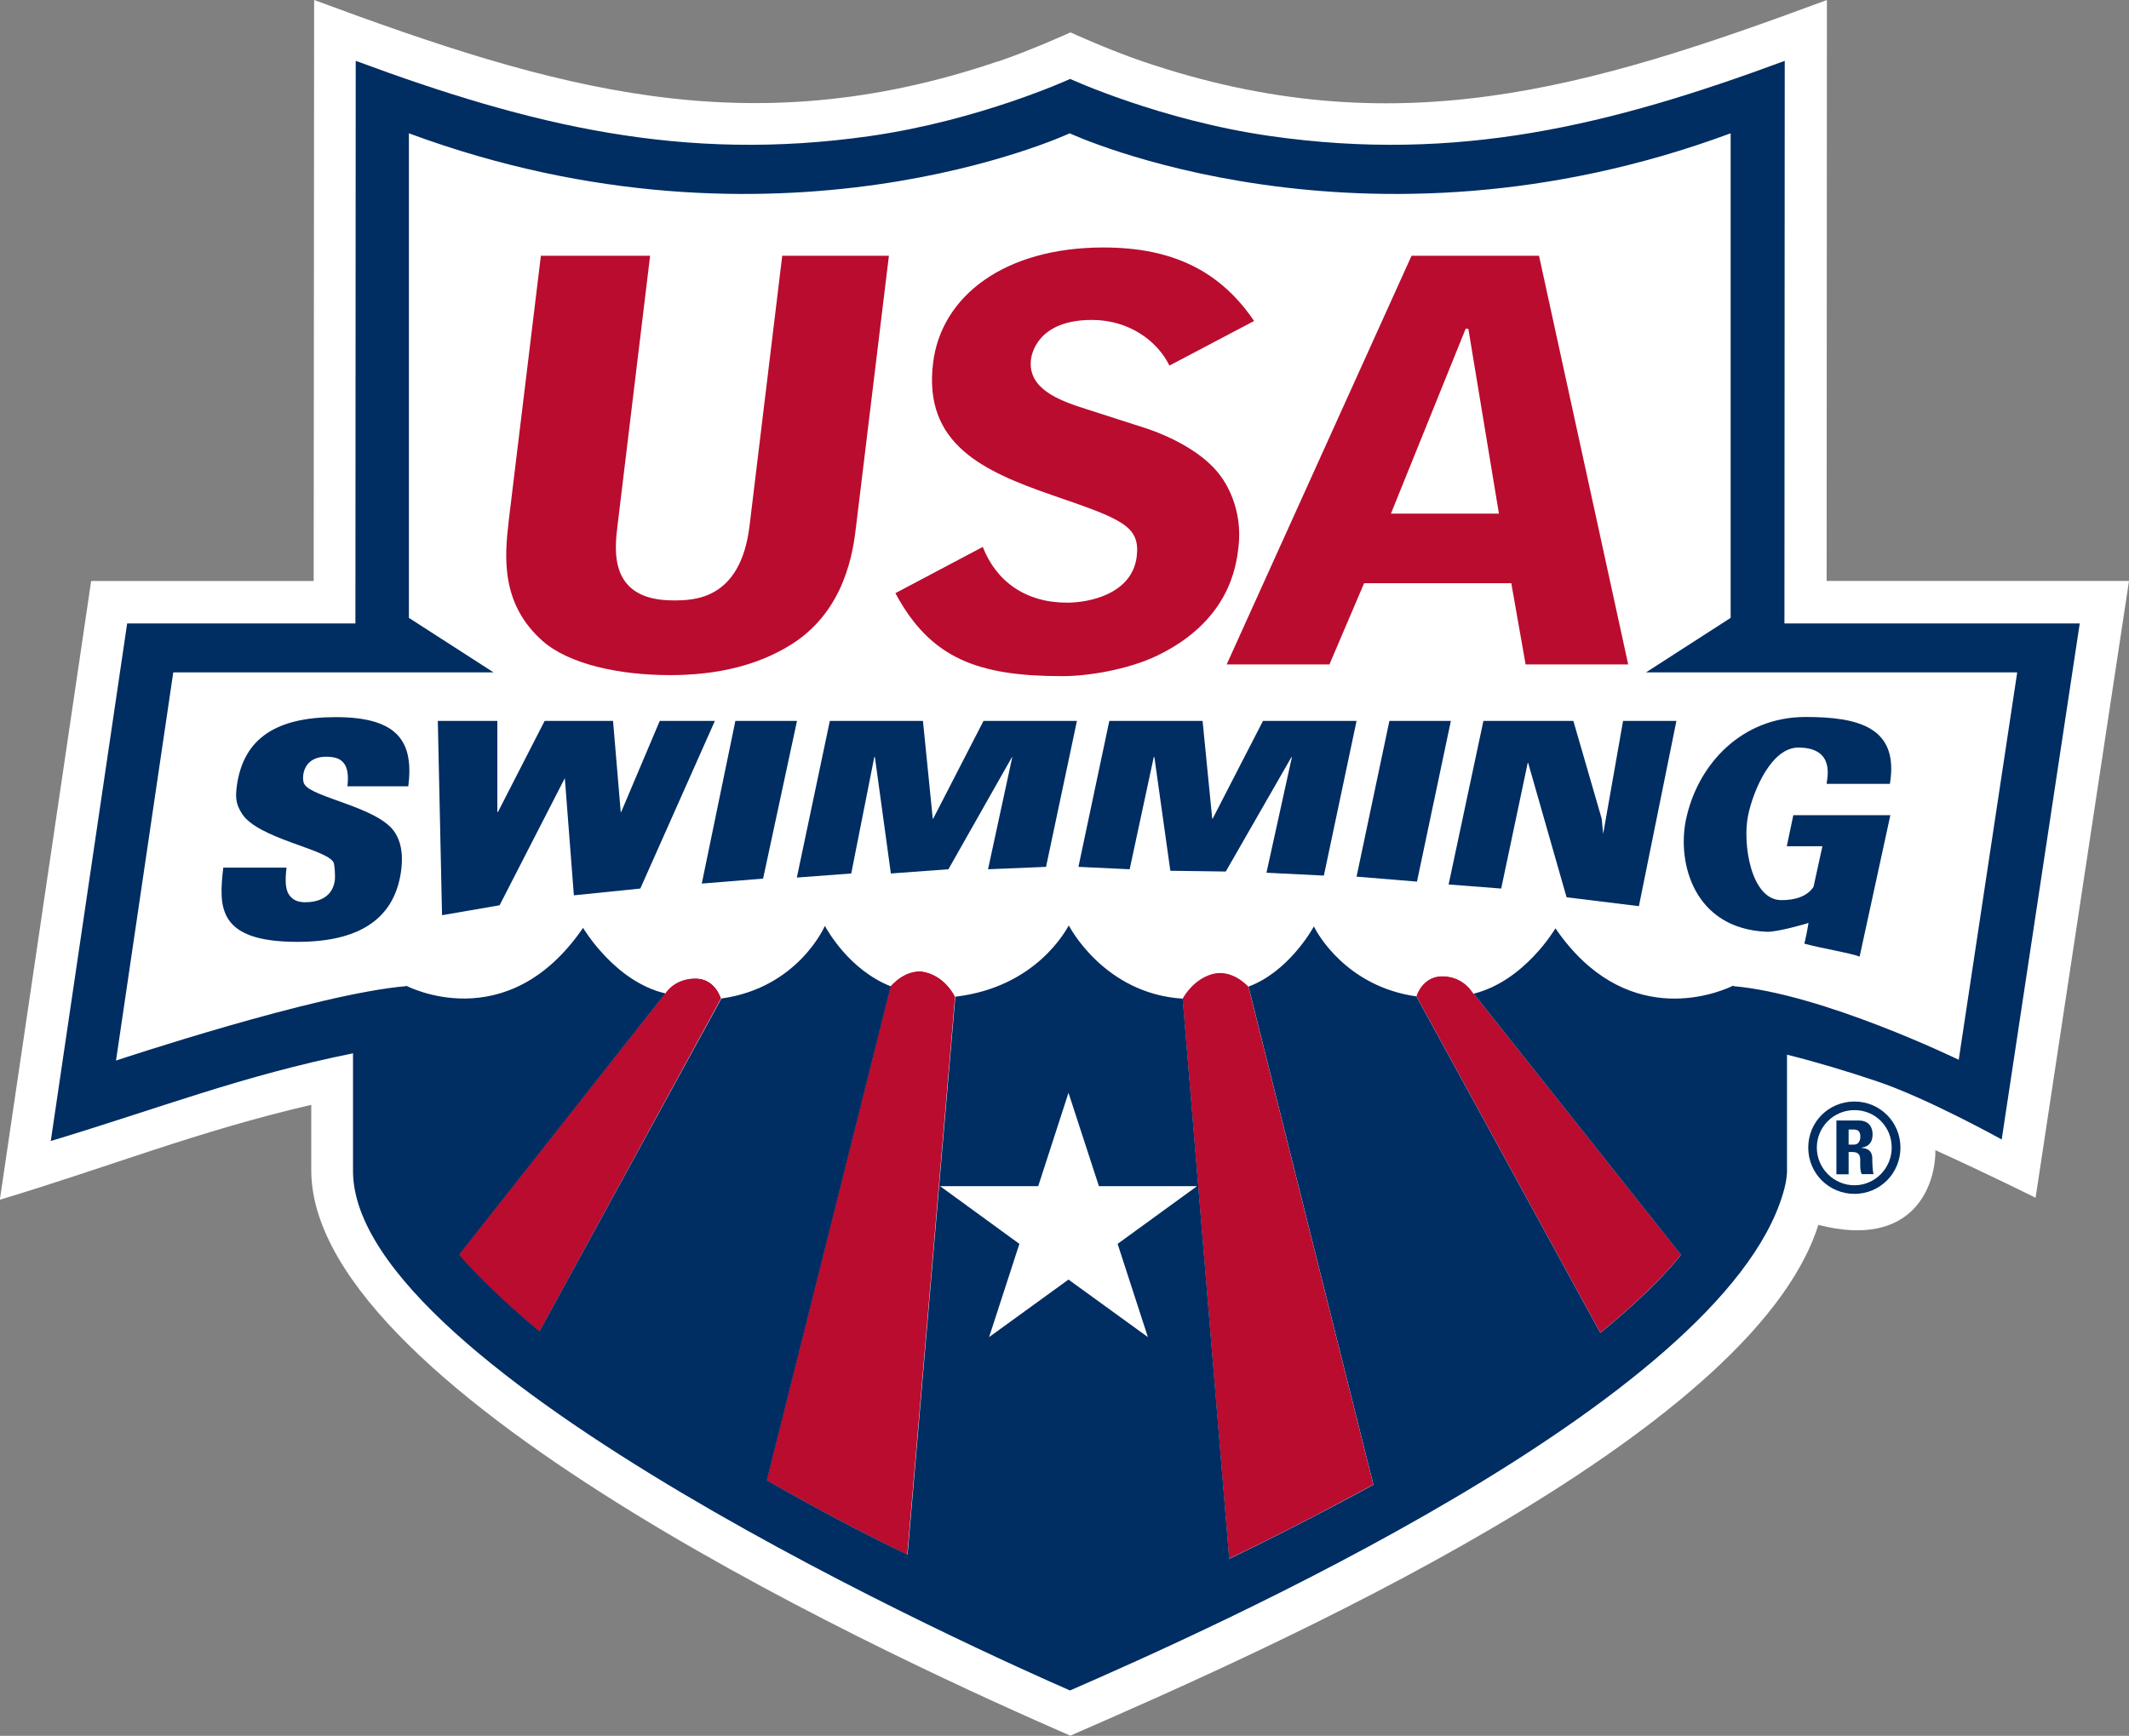 <svg xmlns="http://www.w3.org/2000/svg" id="uuid-0fe60424-7214-4fea-b447-366d7530a379" viewBox="0 0 141.31 115.24"><rect x="0" y="0" width="141.31" height="115.24" fill="#808080" stroke="none"/><g id="uuid-ec8dc82c-5f65-498f-b2fe-316214e62596"><path d="M66.25,4.08c2.24-.76,4.8-1.93,4.8-1.93,0,0,2.56,1.17,4.8,1.93,16.64,5.66,29.44,1.85,45.41-4.08l-.02,38.57h20.07l-6.2,40.95s-3.37-1.68-6.65-3.16c.02,2.29-1.41,6.59-7.77,4.96-4.44,14.11-36.85,28.33-49.65,33.91-10.37-4.52-50.25-22.49-50.38-37.47v-4.41c-7.51,1.74-13.3,4.08-20.67,6.3l6.06-41.08h14.77L20.85,0c15.97,5.92,28.77,9.72,45.4,4.07h0Z" style="fill:#fff; stroke-width:0px;"></path><path d="M46.07,64.94c-1.41.04-1.95,1.04-1.95,1.04l-13.69,17.33s1.8,2.17,5.38,5.09l12.05-22.12s-.39-1.38-1.8-1.34Z" style="fill:#ba0c2f; stroke-width:0px;"></path><path d="M61.48,64.54c-1.34-.35-2.38.94-2.38.94l-8.22,32.79s4.36,2.55,9.34,4.94l3.17-37.04s-.58-1.28-1.92-1.62Z" style="fill:#ba0c2f; stroke-width:0px;"></path><path d="M97.72,65.85s-.54-1-1.95-1.05c-1.41-.04-1.76,1.34-1.76,1.34l12.21,22.34c3.93-3.21,5.35-5.19,5.35-5.19l-13.85-17.45Z" style="fill:#ba0c2f; stroke-width:0px;"></path><path d="M80.47,64.64c-1.33.35-1.98,1.65-1.98,1.65l3.09,37.19c4.98-2.38,9.57-4.92,9.57-4.92l-8.29-33.07s-1.05-1.2-2.39-.86Z" style="fill:#ba0c2f; stroke-width:0px;"></path><path d="M109.23,44.64l5.62-3.62V8.85c-24.45,9.06-43.87,0-43.87,0,0,0-19.41,9.06-43.86,0v32.17l5.62,3.62H11.49l-3.8,25.77s13.3-4.44,19.26-4.94v-.03s6.68,3.55,11.74-3.84c0,0,2.03,3.53,5.47,4.36,0,0,.54-.96,1.94-1,1.4-.04,1.76,1.34,1.77,1.34,5.03-.63,6.86-4.83,6.86-4.83,1.63,2.95,3.99,3.88,4.37,4.01.09-.11,1.12-1.27,2.38-.93,1.33.35,1.92,1.61,1.92,1.62.33-.02,4.96-.35,7.52-4.73,0,0,2.3,4.56,7.57,4.86.05-.09.71-1.3,2-1.64,1.27-.33,2.27.73,2.37.84.38-.14,2.71-1.06,4.33-4,0,0,1.81,3.99,6.81,4.65.1-.29.55-1.35,1.76-1.34,1.41,0,2.04,1.17,2.04,1.17,3.4-.84,5.43-4.34,5.43-4.34,5.06,7.38,11.81,3.84,11.81,3.84,5.95.51,14.94,4.88,14.94,4.88l3.89-25.7h-24.64s0,0,0,0Z" style="fill:#fff; stroke-width:0px;"></path><path d="M123.09,73.13c-1.71,0-3.07,1.35-3.07,3.06s1.37,3.07,3.07,3.07,3.05-1.37,3.05-3.07-1.36-3.06-3.05-3.06h0ZM123.09,78.69c-1.38,0-2.5-1.13-2.5-2.5s1.11-2.49,2.5-2.49,2.47,1.11,2.47,2.49-1.12,2.5-2.47,2.5h0ZM122.7,76.48h.21c.62,0,.56.36.56.78,0,.24,0,.48.1.69h.79c-.07-.15-.09-.82-.09-1.05,0-.64-.53-.67-.7-.69v-.02c.53-.08.72-.42.72-.87,0-.6-.35-.93-.91-.93h-1.49v3.57h.81v-1.48h0ZM122.7,74.99h.36c.26,0,.42.13.42.47,0,.23-.1.53-.42.53h-.36v-.99h0Z" style="fill:#002d62; fill-rule:evenodd; stroke-width:0px;"></path><path d="M118.44,41.39l.02-37.35c-11.6,4.3-21.74,6.77-34.16,4.99-7.28-1.04-13.27-3.79-13.27-3.79,0,0-5.99,2.75-13.27,3.79-12.41,1.78-22.55-.69-34.15-4.99l-.02,37.35h-15.15l-5.07,34.36c7.14-2.15,12.74-4.35,20.06-5.82v7.86c.11,13.3,42.34,32.15,47.59,34.44,8.96-3.91,43.25-19.11,47.33-33.01.26-.86.26-1.43.26-1.43v-7.77c1.89.47,3.99,1.1,5.95,1.76,3.35,1.12,8.3,3.87,8.3,3.87l5.18-34.26h-19.62s0,0,0,0ZM129.99,70.35s-8.99-4.37-14.94-4.88v-.04s-.06.03-.17.08c-1.08.49-7.06,2.81-11.64-3.88,0,0-2.03,3.49-5.42,4.34l13.75,17.33s-1.42,1.98-5.35,5.19l-12.21-22.34c-4.62-.65-6.56-4.16-6.78-4.6-.02-.03-.02-.05-.02-.05-.19.35-1.76,3.04-4.34,4l8.29,33.07s-4.59,2.53-9.57,4.92l-3.09-37.19s0,0-.01,0c-5.24-.33-7.55-4.86-7.55-4.86-.17.28-2.15,4.1-7.53,4.73l-3.17,37.04c-4.98-2.38-9.34-4.94-9.34-4.94l8.22-32.79c-2.73-1.08-4.18-3.67-4.37-4.01,0,0-1.77,4.12-6.87,4.82l-12.07,22.09c-3.54-2.91-5.34-5.08-5.34-5.08l13.69-17.35c-3.35-.77-5.46-4.35-5.46-4.35-5.06,7.39-11.74,3.84-11.74,3.84v.03c-5.95.5-19.26,4.94-19.26,4.94l3.8-25.77h21.26l-5.62-3.62V8.85c24.46,9.06,43.86,0,43.86,0,0,0,19.41,9.06,43.87,0v32.17l-5.62,3.62h24.64l-3.88,25.71Z" style="fill:#002d62; stroke-width:0px;"></path><polygon points="43.79 47.86 41.23 53.91 41.2 53.91 40.69 47.86 36.15 47.86 33.05 53.91 33.01 53.91 33.01 47.86 29.06 47.86 29.34 60.76 33.16 60.1 37.49 51.66 38.09 59.44 42.5 58.99 47.45 47.86 43.79 47.86" style="fill:#002d62; stroke-width:0px;"></polygon><polygon points="48.81 47.86 46.58 58.66 50.65 58.33 52.9 47.86 48.81 47.86" style="fill:#002d62; stroke-width:0px;"></polygon><polygon points="61.94 54.35 61.91 54.35 61.26 47.86 55.08 47.86 52.89 58.26 56.5 57.99 58.03 50.26 58.07 50.26 59.13 57.99 62.95 57.71 67.17 50.26 67.19 50.26 65.58 57.71 69.43 57.55 71.48 47.86 65.28 47.86 61.94 54.35" style="fill:#002d62; stroke-width:0px;"></polygon><polygon points="80.49 54.35 80.46 54.35 79.82 47.86 73.63 47.86 71.58 57.55 74.98 57.71 76.58 50.26 76.62 50.26 77.68 57.81 81.36 57.86 85.72 50.26 85.75 50.26 84.06 57.94 87.87 58.13 90.04 47.86 83.83 47.86 80.49 54.35" style="fill:#002d62; stroke-width:0px;"></polygon><polygon points="92.22 47.86 90.04 58.2 94.05 58.53 96.3 47.86 92.22 47.86" style="fill:#002d62; stroke-width:0px;"></polygon><polygon points="106.41 55.36 106.31 54.35 104.43 47.86 98.46 47.86 96.15 58.72 99.64 58.99 101.4 50.65 101.43 50.65 103.98 59.57 108.78 60.16 111.27 47.86 107.73 47.86 106.41 55.36" style="fill:#002d62; stroke-width:0px;"></polygon><path d="M118.6,56.18h2.36l-.59,2.7c-.43.65-1.25.88-2.13.88-2.03,0-2.6-3.77-2.21-5.64.37-1.74,1.58-4.49,3.33-4.49,2.53,0,1.88,2.15,1.88,2.41h4.2c.62-3.77-2.09-4.44-5.6-4.44-4.26,0-7.16,3.16-7.93,6.79-.61,2.86.5,7.27,5.36,7.47.69.03,2.77-.57,2.76-.59.03,0-.25,1.38-.27,1.38,1.22.33,3,.6,3.67.86l2.04-9.39h-6.44l-.43,2.04Z" style="fill:#002d62; stroke-width:0px;"></path><path d="M22.28,47.61c-3.92,0-6.09,1.39-6.55,4.49-.11.81-.1,1.25.33,1.92,1.07,1.67,5.65,2.35,6.08,3.24.08.18.12.96.08,1.21-.17,1.14-1.13,1.43-1.98,1.43-.54,0-.88-.2-1.1-.57-.2-.37-.22-.94-.12-1.73h-4.2c-.31,2.64-.39,4.93,4.93,4.93,4.46,0,6.44-1.81,6.86-4.62.2-1.37-.08-2.14-.39-2.63-1.06-1.69-5.5-2.32-6.01-3.21-.1-.15-.11-.42-.08-.64.11-.73.63-1.19,1.51-1.19.51,0,.9.09,1.15.39.26.29.36.79.27,1.57h4.04c.37-2.93-.65-4.59-4.81-4.59Z" style="fill:#002d62; stroke-width:0px;"></path><path d="M33.77,34.55c-.29,2.44-.54,5.54,2.25,8.01,1.77,1.55,5.11,2.26,8.45,2.26,2.91,0,5.71-.55,8.11-2.07,3.53-2.26,4.05-6.17,4.24-7.8l2.18-17.97h-7.08l-2.17,17.93c-.6,4.95-3.73,4.95-5.07,4.95-4.3,0-3.89-3.36-3.69-4.99l2.16-17.89h-7.25l-2.13,17.56h0Z" style="fill:#ba0c2f; stroke-width:0px;"></path><path d="M83.24,21.31c-2.21-3.25-5.31-4.88-10-4.88-6.55,0-10.77,3.21-11.31,7.68-.65,5.36,3.3,7.17,7.93,8.77,4.59,1.58,5.83,2.03,5.59,4.06-.3,2.48-3.11,3.07-4.63,3.07-2.74,0-4.69-1.4-5.59-3.7l-5.8,3.07c2.34,4.36,5.5,5.51,11.1,5.51,1.61,0,4.3-.41,6.29-1.37,4.79-2.32,5.23-5.94,5.38-7.17.31-2.56-.86-4.33-1.2-4.77-1.08-1.48-3.2-2.58-5.04-3.18l-3.89-1.25c-1.88-.59-3.87-1.38-3.64-3.29.04-.3.4-2.62,4.05-2.62,2.47,0,4.34,1.4,5.14,3.03l5.62-2.96h0Z" style="fill:#ba0c2f; stroke-width:0px;"></path><path d="M99.48,34.1h-7.16l4.96-12.27h.18l2.03,12.27h0ZM93.69,16.98l-12.27,27.13h6.82l2.3-5.39h9.77l.95,5.39h6.81l-5.92-27.13h-8.46Z" style="fill:#ba0c2f; fill-rule:evenodd; stroke-width:0px;"></path><polygon points="76.19 88.77 70.92 84.95 65.65 88.77 67.66 82.58 62.4 78.75 68.91 78.75 70.92 72.55 72.94 78.75 79.45 78.75 74.18 82.58 76.19 88.77" style="fill:#fff; stroke-width:0px;"></polygon></g></svg>